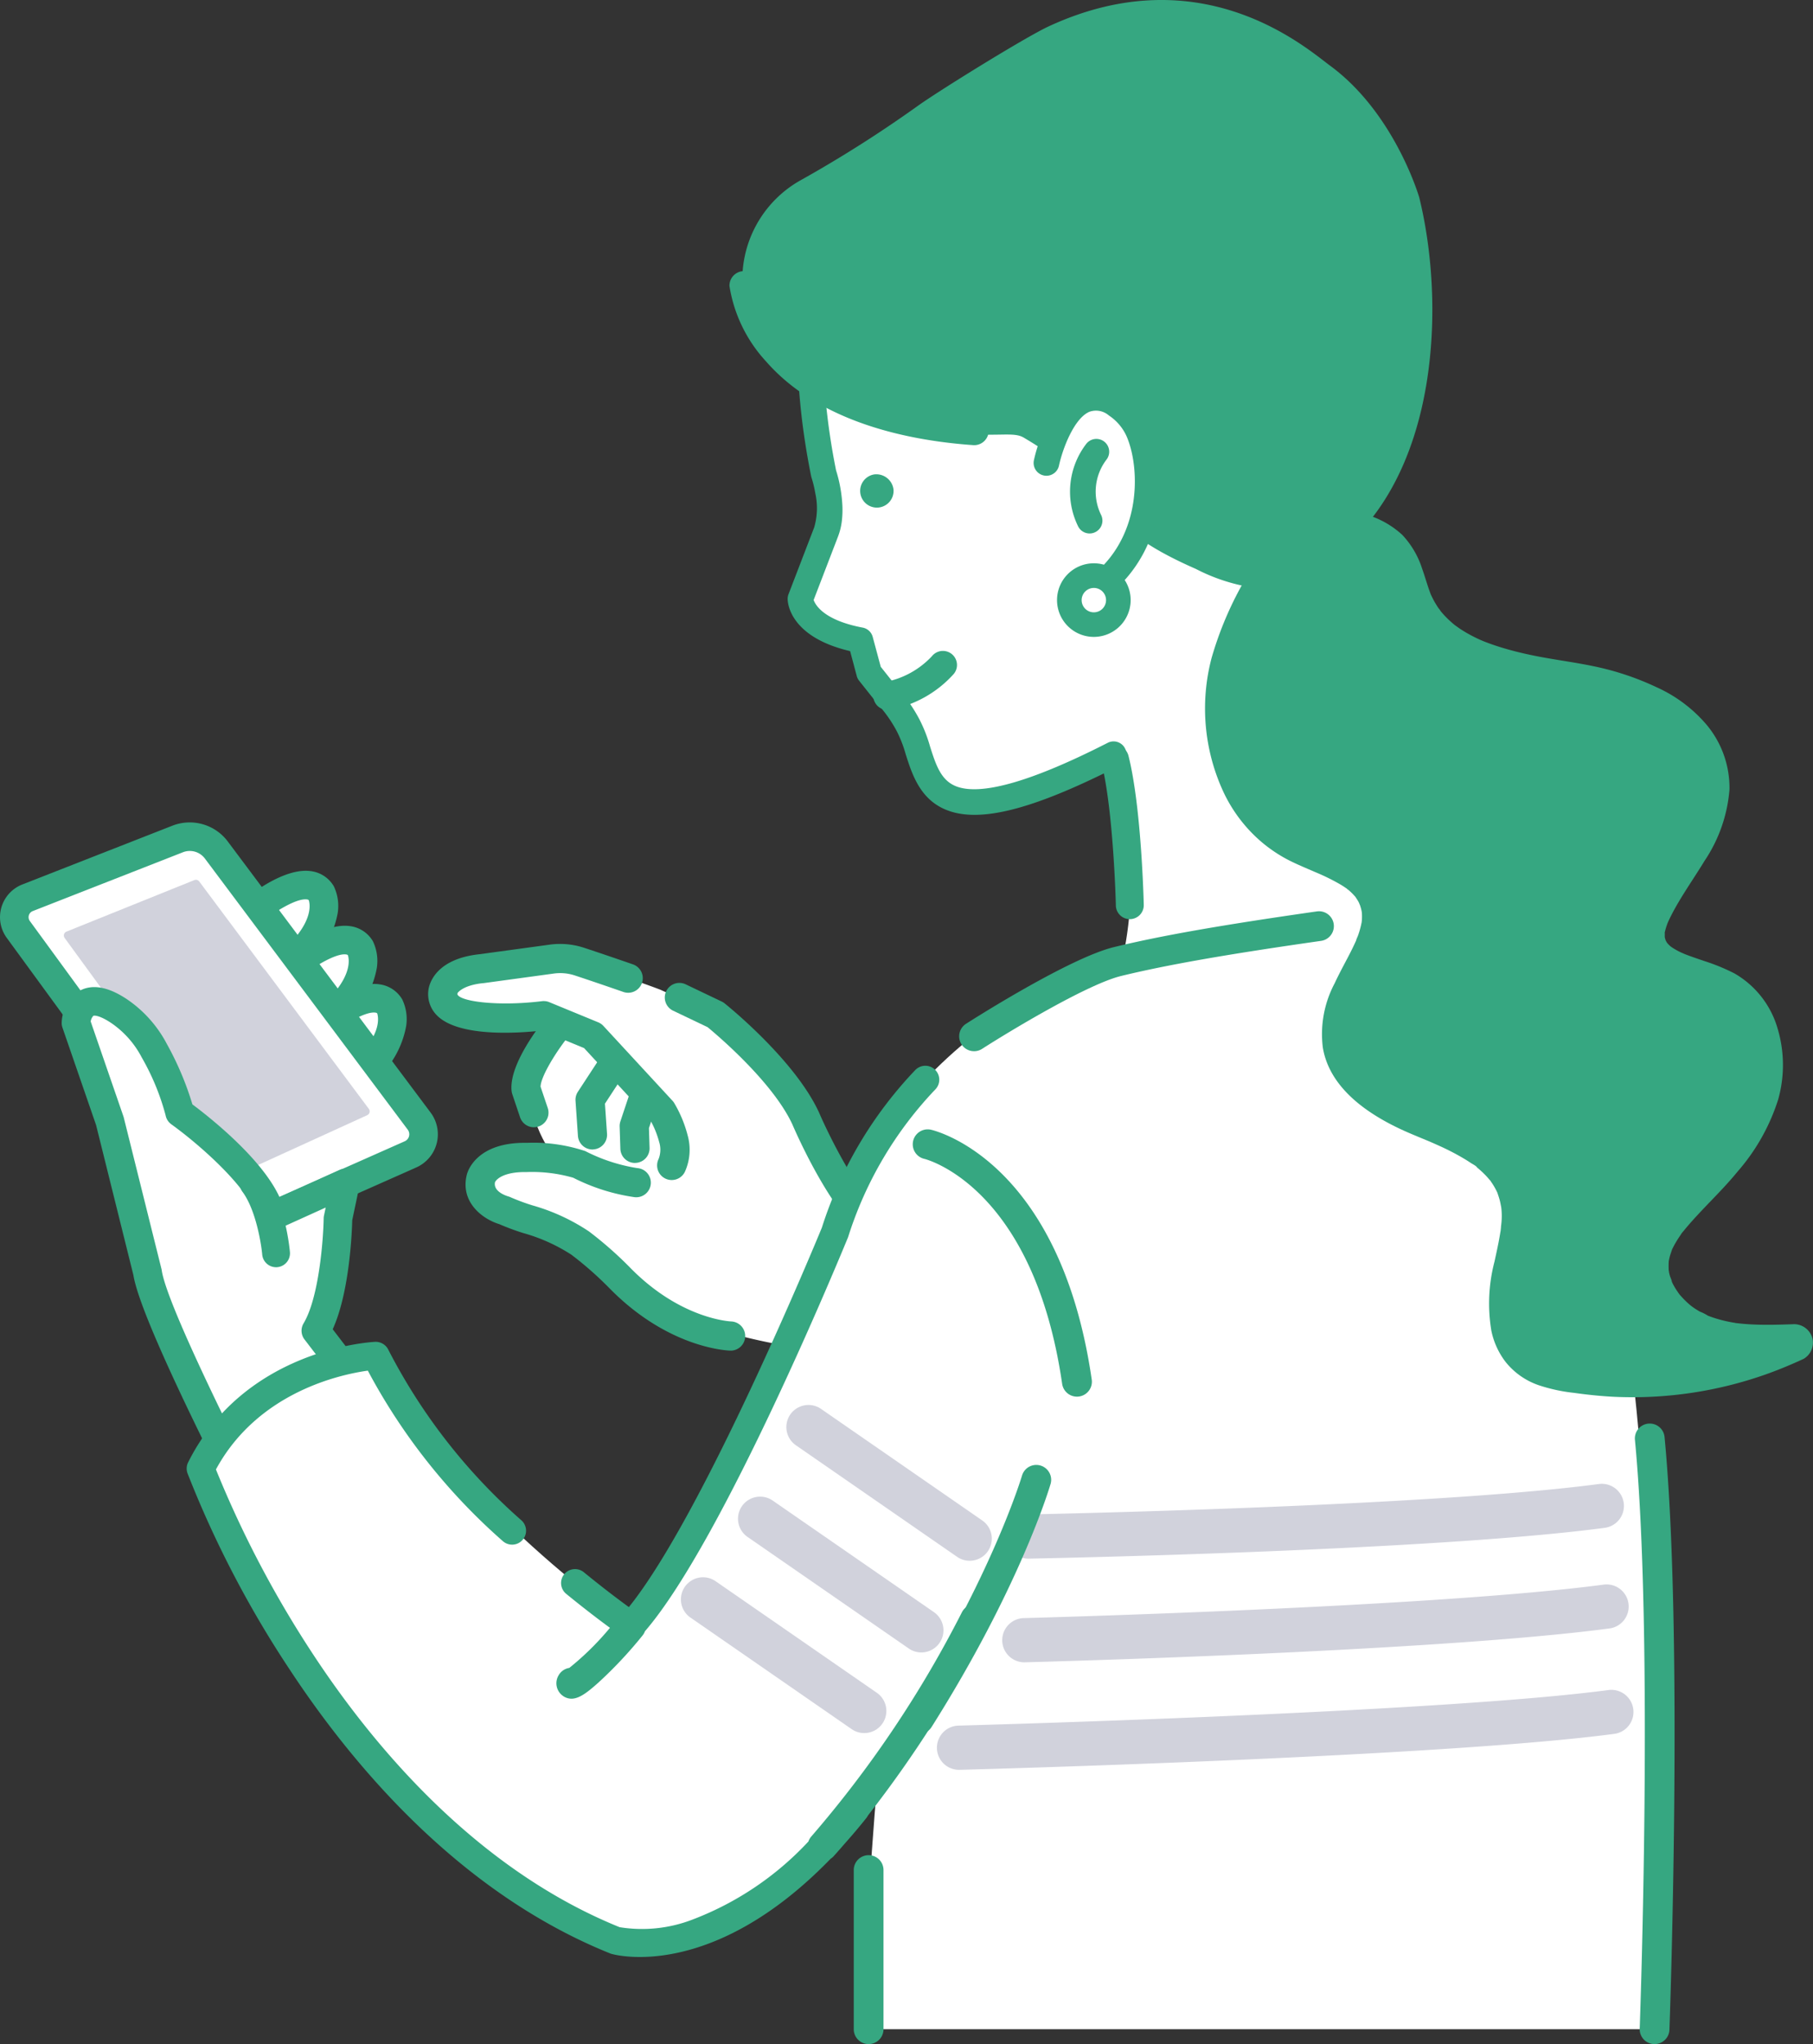 <svg id="Group_25437" data-name="Group 25437" xmlns="http://www.w3.org/2000/svg" width="163.515" height="184.388" viewBox="0 0 163.515 184.388">
  <rect x="0" y="0" width="163.515" height="184.388" fill="#333333" stroke="none"/>
  <path id="Path_1290" data-name="Path 1290" d="M571.947,443.846s-16.037,5.1-1.458,18.589l13.85,3.645-1.458-11.664S580.695,445.668,571.947,443.846Z" transform="translate(-516.504 -353.501)" fill="#fff"/>
  <g id="Group_25328" data-name="Group 25328" transform="translate(38.619 85.146)">
    <path id="Path_1291" data-name="Path 1291" d="M581.693,470.41a1.317,1.317,0,0,1-1.313-1.227l-.218-3.166a1.318,1.318,0,0,1,.212-.811l1.962-3a1.317,1.317,0,0,1,2.2,1.441l-1.72,2.63.188,2.725a1.317,1.317,0,0,1-1.223,1.4C581.754,470.409,581.723,470.41,581.693,470.41Z" transform="translate(-566.875 -451.866)" fill="#36a781"/>
    <path id="Path_1292" data-name="Path 1292" d="M559.6,457.333a1.317,1.317,0,0,1-1.248-.9l-.7-2.084a1.327,1.327,0,0,1-.06-.266c-.275-2.337,2.449-5.853,3.291-6.876a1.317,1.317,0,0,1,2.033,1.674c-1.307,1.59-2.7,3.885-2.714,4.792l.647,1.92a1.318,1.318,0,0,1-1.248,1.738Z" transform="translate(-550.067 -440.794)" fill="#36a781"/>
    <path id="Path_1293" data-name="Path 1293" d="M597.1,479.677a1.317,1.317,0,0,1-1.316-1.275l-.065-2.015a1.326,1.326,0,0,1,.067-.459l.866-2.6a1.317,1.317,0,1,1,2.5.833l-.791,2.373.057,1.78a1.317,1.317,0,0,1-1.274,1.359Z" transform="translate(-578.452 -459.919)" fill="#36a781"/>
    <path id="Path_1294" data-name="Path 1294" d="M540.935,446.615a13.942,13.942,0,0,1,4.752.627,16.821,16.821,0,0,0,5.106,1.644h1.038s3.375-2.856,1.3-6.49l-6.231-6.75-4.413-1.817s-9.548,1.183-9.086-2.163c0,0,.173-1.731,3.461-2.077l6.355-.867a5.57,5.57,0,0,1,2.5.228c2.046.674,6.034,2.044,7.3,2.543l4.961,2.25s6.058,4.846,8.134,9.346c0,0,3.375,7.875,6.49,9.951l24.4,8.567-5.971,14.019-24.4-11.682s-12.274-1.364-17.255-6.431a32.556,32.556,0,0,0-3.6-3.177c-2.066-1.558-5.209-2.16-6.832-2.94,0,0-2.684-.744-2.107-2.936C536.83,448.46,537.339,446.551,540.935,446.615Z" transform="translate(-532.066 -427.355)" fill="#fff"/>
    <path id="Path_1295" data-name="Path 1295" d="M550.2,444.826a1.317,1.317,0,0,1-1.18-1.9,2.308,2.308,0,0,0,.048-1.533,8.351,8.351,0,0,0-.844-2.048l-5.927-6.421-3.829-1.577c-2.1.234-7.487.61-9.44-1.371a2.709,2.709,0,0,1-.765-2.32h0c.062-.45.576-2.772,4.607-3.2l6.335-.864a6.93,6.93,0,0,1,3.087.282c1.186.391,2.912.977,4.4,1.494a1.317,1.317,0,1,1-.867,2.487c-1.471-.512-3.179-1.093-4.352-1.48a4.228,4.228,0,0,0-1.908-.174l-6.355.867-.04,0c-1.846.194-2.288.891-2.289.9s0,.033-.006.049a.23.23,0,0,0,0,.071c.308.66,3.777,1.079,7.622.605a1.317,1.317,0,0,1,.663.089l4.413,1.817a1.317,1.317,0,0,1,.466.325l6.231,6.75a1.3,1.3,0,0,1,.179.245,11.171,11.171,0,0,1,1.187,2.869,4.823,4.823,0,0,1-.249,3.3A1.317,1.317,0,0,1,550.2,444.826Z" transform="translate(-528.238 -423.527)" fill="#36a781"/>
    <path id="Path_1296" data-name="Path 1296" d="M565.3,512.393c-.034,0-.067,0-.1,0-.288-.022-5.539-.242-10.806-5.6a31.42,31.42,0,0,0-3.458-3.049,15.765,15.765,0,0,0-4.357-1.958,22.264,22.264,0,0,1-2.15-.8c-1.567-.482-3.562-2.038-2.912-4.506.081-.3.908-2.909,5.4-2.827a14.764,14.764,0,0,1,5.271.744,15.6,15.6,0,0,0,4.69,1.534,1.317,1.317,0,1,1-.253,2.621A17.689,17.689,0,0,1,551.1,496.8a13.392,13.392,0,0,0-4.221-.511c-1.9-.034-2.666.569-2.833.913-.186.888,1.14,1.266,1.2,1.283a1.273,1.273,0,0,1,.218.082,19.089,19.089,0,0,0,1.949.723,17.976,17.976,0,0,1,5.106,2.352,33.968,33.968,0,0,1,3.75,3.306c4.582,4.661,9.067,4.815,9.128,4.819a1.317,1.317,0,0,1-.1,2.63Zm-21.239-15.24-.007.03A.226.226,0,0,0,544.056,497.153Z" transform="translate(-538.021 -475.708)" fill="#36a781"/>
    <path id="Path_1297" data-name="Path 1297" d="M630.833,460.759a1.308,1.308,0,0,1-.729-.221c-3.323-2.215-6.566-9.588-6.963-10.511-1.778-3.833-6.822-8.087-7.642-8.762l-3.11-1.486a1.317,1.317,0,0,1,1.135-2.377l3.253,1.554a1.312,1.312,0,0,1,.255.16c.257.206,6.325,5.095,8.507,9.823l.015.033c.9,2.091,3.725,7.852,6.01,9.375a1.317,1.317,0,0,1-.732,2.413Z" transform="translate(-590.301 -433.756)" fill="#36a781"/>
  </g>
  <g id="Group_25329" data-name="Group 25329" transform="translate(21.25 78.549)">
    <path id="Path_1298" data-name="Path 1298" d="M465.392,405.33s4.912-4.2,6.442-1.821c0,0,1.305,2.4-2.3,5.831Z" transform="translate(-464.102 -401.489)" fill="#fff"/>
    <path id="Path_1299" data-name="Path 1299" d="M465.78,406.882a1.286,1.286,0,0,1-.9-.363l-4.14-4.01a1.289,1.289,0,0,1,.059-1.906c.627-.536,3.878-3.192,6.364-2.826a2.8,2.8,0,0,1,2,1.288c.017.026.033.053.048.081a4.128,4.128,0,0,1,.349,2.4,8.5,8.5,0,0,1-2.9,4.981A1.285,1.285,0,0,1,465.78,406.882Zm-2.166-5.183,2.127,2.06c1.561-1.865,1.3-3.081,1.21-3.362a.246.246,0,0,0-.16-.069C466.079,400.223,464.737,400.928,463.614,401.7Zm3.336-1.321Z" transform="translate(-460.351 -397.742)" fill="#36a781"/>
  </g>
  <g id="Group_25330" data-name="Group 25330" transform="translate(24.778 83.509)">
    <path id="Path_1300" data-name="Path 1300" d="M479.181,424.716s4.912-4.2,6.442-1.821c0,0,1.3,2.4-2.3,5.831Z" transform="translate(-477.891 -420.875)" fill="#fff"/>
    <path id="Path_1301" data-name="Path 1301" d="M479.57,426.268a1.286,1.286,0,0,1-.9-.363l-4.14-4.01a1.29,1.29,0,0,1,.058-1.906c.627-.536,3.878-3.194,6.364-2.827a2.8,2.8,0,0,1,2,1.289c.017.026.033.053.048.081a4.127,4.127,0,0,1,.349,2.4,8.5,8.5,0,0,1-2.895,4.981A1.286,1.286,0,0,1,479.57,426.268Zm-2.166-5.183,2.127,2.06c1.561-1.866,1.3-3.081,1.21-3.362a.248.248,0,0,0-.16-.068C479.887,419.612,478.545,420.3,477.4,421.085Zm3.335-1.322Z" transform="translate(-474.141 -417.127)" fill="#36a781"/>
  </g>
  <g id="Group_25331" data-name="Group 25331" transform="translate(27.42 88.759)">
    <path id="Path_1302" data-name="Path 1302" d="M489.509,445.236s4.912-4.2,6.442-1.821c0,0,1.305,2.4-2.3,5.831Z" transform="translate(-488.219 -441.395)" fill="#fff"/>
    <path id="Path_1303" data-name="Path 1303" d="M489.9,446.789a1.286,1.286,0,0,1-.9-.364l-4.14-4.01a1.29,1.29,0,0,1,.059-1.906c.626-.537,3.879-3.193,6.364-2.827a2.8,2.8,0,0,1,2,1.288c.017.026.033.053.048.08a4.132,4.132,0,0,1,.349,2.4,8.505,8.505,0,0,1-2.9,4.981A1.286,1.286,0,0,1,489.9,446.789Zm-2.166-5.183,2.126,2.059c1.561-1.866,1.3-3.081,1.21-3.362a.246.246,0,0,0-.16-.068C490.216,440.131,488.873,440.826,487.732,441.606Zm3.335-1.322Z" transform="translate(-484.469 -437.649)" fill="#36a781"/>
  </g>
  <g id="Group_25332" data-name="Group 25332" transform="translate(71.027 23.009)">
    <path id="Path_1304" data-name="Path 1304" d="M688.941,201.5a18.227,18.227,0,0,1-2.479-1.039c-5.058-2.8.2-6.359-4.72-11.557-2.059-2.175-15.022-3.367-18.918-8.21-.314-.39-2.727,3.284-2.229,3.337h0s-1.073,6.46.927,16.345c0,0,1.057,3.14.217,5.267l-2.318,6.03s.034,2.718,5.411,3.733l.788,2.935,1.657,2.085a12.463,12.463,0,0,1,1.849,2.635c2.164,3.809.259,11.964,18.548,2.628l1.083,6.291a31.755,31.755,0,0,1-.887,14.537L686.822,250l35.785,1.534-14.3-43.124-4.09.252Z" transform="translate(-658.266 -180.665)" fill="#fff"/>
    <path id="Path_1305" data-name="Path 1305" d="M685.442,234.881a1.156,1.156,0,0,0-1.655-.787c-6.89,3.517-11.512,4.83-13.738,3.9-1.334-.557-1.778-1.954-2.292-3.572a13.071,13.071,0,0,0-.987-2.5,14.334,14.334,0,0,0-1.989-2.833l-1.468-1.848-.726-2.7a1.155,1.155,0,0,0-.9-.836c-3.48-.657-4.259-2.02-4.427-2.493l2.194-5.711a5.944,5.944,0,0,0,.367-1.582,8.643,8.643,0,0,0,.035-1.126,12.717,12.717,0,0,0-.575-3.279c-1.91-9.49-.917-15.8-.906-15.86a1.174,1.174,0,0,0,.014-.127l-2.3-.184c-.117.76-.99,7.138.945,16.7a1.277,1.277,0,0,0,.036.137,10.2,10.2,0,0,1,.339,1.405,6.2,6.2,0,0,1-.1,3.08l-2.317,6.03a1.15,1.15,0,0,0-.077.429c0,.36.206,3.432,5.634,4.7l.6,2.25a1.155,1.155,0,0,0,.211.419l1.656,2.086a1.336,1.336,0,0,0,.1.11,11.989,11.989,0,0,1,1.651,2.377,11.276,11.276,0,0,1,.794,2.057c.572,1.8,1.283,4.035,3.605,5,2.827,1.181,7.279.163,14.337-3.3Z" transform="translate(-654.904 -190.099)" fill="#36a781"/>
  </g>
  <path id="Path_1306" data-name="Path 1306" d="M683.572,259.3a1.506,1.506,0,1,1-1.732-1.365A1.561,1.561,0,0,1,683.572,259.3Z" transform="translate(-602.986 -215.141)" fill="#36a781"/>
  <path id="Path_1307" data-name="Path 1307" d="M691.965,96.676c-2.148-1.584-11.573-9.969-25.406-3.56-2.106.976-9.866,5.789-11.756,7.138a113.05,113.05,0,0,1-10.5,6.678,10.285,10.285,0,0,0-1.324,17.212,27.627,27.627,0,0,0,10.261,4.634c7.613,1.986,9.756.653,11.072,1.432,9.18,5.433,5.758,7.562,15.527,11.846a16.655,16.655,0,0,0,6.773,1.851c3.429-.047-.977.333,2.168-1.033,12.757-5.539,13.878-23.472,11.2-34.345C699.976,108.529,697.789,100.97,691.965,96.676Z" transform="translate(-571.982 -90.735)" fill="#36a781"/>
  <g id="Group_25333" data-name="Group 25333" transform="translate(93.22 34.728)">
    <path id="Path_1308" data-name="Path 1308" d="M746.164,236.872s1.736-8.166,6.258-5.268a5.6,5.6,0,0,1,2.177,2.745c1.068,2.807,1.483,9.22-3.265,13.309Z" transform="translate(-745.008 -229.827)" fill="#fff"/>
    <path id="Path_1309" data-name="Path 1309" d="M748.074,245.45a1.156,1.156,0,0,1-.857-2.027c4.121-3.549,3.989-9.258,2.938-12.022a4.414,4.414,0,0,0-1.72-2.182,1.767,1.767,0,0,0-1.751-.334c-1.365.569-2.413,3.289-2.753,4.871a1.156,1.156,0,0,1-2.261-.482c.114-.539,1.2-5.3,4.121-6.521a4.043,4.043,0,0,1,3.891.52,6.7,6.7,0,0,1,2.634,3.307c1.324,3.484,1.461,10.245-3.591,14.6A1.152,1.152,0,0,1,748.074,245.45Z" transform="translate(-741.645 -226.469)" fill="#36a781"/>
  </g>
  <g id="Group_25334" data-name="Group 25334" transform="translate(96.475 39.596)">
    <path id="Path_1310" data-name="Path 1310" d="M756.263,254.015a1.155,1.155,0,0,1-1.13-.624,7.082,7.082,0,0,1,.74-7.47,1.156,1.156,0,0,1,1.8,1.453,4.767,4.767,0,0,0-.48,4.962,1.157,1.157,0,0,1-.927,1.679Z" transform="translate(-754.366 -245.494)" fill="#36a781"/>
  </g>
  <g id="Group_25337" data-name="Group 25337" transform="translate(0 74.184)">
    <g id="Group_25335" data-name="Group 25335">
      <path id="Path_1311" data-name="Path 1311" d="M382.7,394.083l19.839,27.18,15.537-6.893a1.98,1.98,0,0,0,.782-3l-18.3-24.462a2.987,2.987,0,0,0-3.481-.992l-13.543,5.306A1.879,1.879,0,0,0,382.7,394.083Z" transform="translate(-381.051 -384.425)" fill="#fff"/>
      <path id="Path_1312" data-name="Path 1312" d="M398.789,418.808a1.289,1.289,0,0,1-1.042-.529L377.908,391.1h0a3.169,3.169,0,0,1,1.4-4.819l13.543-5.306a4.289,4.289,0,0,1,4.984,1.42l18.3,24.462a3.271,3.271,0,0,1-1.292,4.948L399.312,418.7A1.287,1.287,0,0,1,398.789,418.808Zm-18.8-29.23,19.226,26.339,14.585-6.472a.691.691,0,0,0,.273-1.045l-18.3-24.463a1.7,1.7,0,0,0-1.978-.563l-13.543,5.306a.59.59,0,0,0-.261.9Z" transform="translate(-377.297 -380.68)" fill="#36a781"/>
    </g>
    <g id="Group_25336" data-name="Group 25336" transform="translate(5.758 5.174)">
      <path id="Path_1313" data-name="Path 1313" d="M401.284,407.03l15.375,21.09,11.447-5.228-15.293-20.508Z" transform="translate(-400.905 -402.005)" fill="#d1d2dc"/>
      <path id="Path_1314" data-name="Path 1314" d="M415.556,427.4a.379.379,0,0,1-.306-.156l-15.375-21.09a.379.379,0,0,1,.165-.575l11.529-4.646a.379.379,0,0,1,.446.125l15.293,20.508a.379.379,0,0,1-.146.572l-11.447,5.228A.38.38,0,0,1,415.556,427.4Zm-14.782-21.3,14.906,20.447,10.738-4.9-14.837-19.9Z" transform="translate(-399.802 -400.901)" fill="#d1d2dc"/>
    </g>
  </g>
  <path id="Path_1315" data-name="Path 1315" d="M467.29,478.325s-7.7,14.938-14.145,23.722c0,0-7.7-4.424-16.378-14.391q-.622-.714-1.249-1.467-.391-.469-.783-.953-.676-.833-1.355-1.712L425.714,473.5c1.889-3.157,2-10.115,2-10.115l.676-3.221-6.732,3.051c-.58-3.887-8.226-9.383-8.226-9.383a23.58,23.58,0,0,0-2.283-5.59,9.773,9.773,0,0,0-3.139-3.546c-3.733-2.524-3.922,1.042-3.922,1.042l3.051,8.847,3.4,13.658c.6,4.188,10.57,23.264,10.57,23.264s14.707,30.534,33.853,36.934a6.6,6.6,0,0,0,6.459-1.285c3.867-3.4,16.729-17.633,26.676-39.787Z" transform="translate(-397.23 -353.461)" fill="#fff"/>
  <path id="Path_1316" data-name="Path 1316" d="M426.048,504.573a120.275,120.275,0,0,1-9.852-16.241c-1.069-2.048-9.983-19.2-10.683-23.59L402.146,451.2l-3.033-8.793a1.289,1.289,0,0,1-.069-.488,3.533,3.533,0,0,1,1.7-2.883c1.143-.569,2.566-.286,4.232.84a11.1,11.1,0,0,1,3.556,4.012,27.529,27.529,0,0,1,2.3,5.441c1.523,1.137,6.25,4.858,7.854,8.365l5.417-2.455a1.29,1.29,0,0,1,1.795,1.44l-.651,3.1c-.023.938-.223,6.466-1.761,9.834l7.169,9.374a1.29,1.29,0,0,1-2.049,1.567l-7.666-10.024a1.29,1.29,0,0,1-.082-1.446c1.4-2.341,1.784-7.632,1.813-9.473a1.289,1.289,0,0,1,.027-.245l.154-.732-4.415,2a1.289,1.289,0,0,1-1.808-.984c-.364-2.434-4.919-6.522-7.7-8.526a1.291,1.291,0,0,1-.515-.814,21.541,21.541,0,0,0-2.155-5.221,8.511,8.511,0,0,0-2.721-3.081c-1.028-.694-1.539-.716-1.638-.668a.935.935,0,0,0-.242.512l2.951,8.556c.013.036.023.072.033.11l3.4,13.657a1.264,1.264,0,0,1,.025.127c.468,3.255,7.692,17.6,10.436,22.85l.019.038a119.706,119.706,0,0,0,9.656,15.908Z" transform="translate(-393.479 -349.708)" fill="#36a781"/>
  <path id="Path_1317" data-name="Path 1317" d="M465,511.772a1.258,1.258,0,0,1-1.252-1.149c-.093-1.045-.6-4.1-1.8-5.684a1.258,1.258,0,0,1,2-1.522c1.894,2.492,2.288,6.806,2.3,6.988a1.257,1.257,0,0,1-1.144,1.362C465.076,511.771,465.039,511.772,465,511.772Z" transform="translate(-440.1 -397.461)" fill="#36a781"/>
  <g id="Group_25338" data-name="Group 25338" transform="translate(121.449 80.152)">
    <path id="Path_1318" data-name="Path 1318" d="M965.491,538.511v0C965.5,538.652,965.579,538.806,965.491,538.511Z" transform="translate(-936.448 -504.097)" fill="#36a781"/>
    <path id="Path_1319" data-name="Path 1319" d="M857.288,415.437l0-.006C857.316,415.289,857.293,415.054,857.288,415.437Z" transform="translate(-855.929 -412.357)" fill="#36a781"/>
    <path id="Path_1320" data-name="Path 1320" d="M902.428,506.755a.308.308,0,0,0,.095.133.888.888,0,0,1-.084-.121Z" transform="translate(-889.52 -480.466)" fill="#36a781"/>
    <path id="Path_1321" data-name="Path 1321" d="M851.977,404.006c.225.243.115.087,0,0Z" transform="translate(-851.977 -404.006)" fill="#36a781"/>
    <path id="Path_1322" data-name="Path 1322" d="M855.314,421.809c.019-.087.009-.112-.049.154l0-.006A1.292,1.292,0,0,1,855.314,421.809Z" transform="translate(-854.424 -417.21)" fill="#36a781"/>
  </g>
  <path id="Path_1323" data-name="Path 1323" d="M463.836,453.641s-10.976.535-15.8,10.173c0,0,10.084,32.661,37.391,42.567,0,0,11.422,2.142,23.648-14.457,0,0-1.734,19.76-.8,22.462h70.886c.145.021,1.3-41.587-3.42-69.7l-9.762-29.829s-7.132-3-35.253,2.712c0,0-19.524,5.966-25.49,24.948,0,0-11.356,27.776-18.383,35.491C486.859,478,470.8,467.027,463.836,453.641Z" transform="translate(-429.941 -331.341)" fill="#fff"/>
  <path id="Path_1324" data-name="Path 1324" d="M856.888,345.55a1.719,1.719,0,0,0-1.624-1.237c-1.287.045-2.577.087-3.865.02-.284-.015-.569-.035-.853-.062-.165-.015-.329-.036-.494-.053l-.063-.006c-.041-.008-.082-.018-.12-.024a12.409,12.409,0,0,1-1.851-.446q-.235-.077-.467-.165l-.082-.032a4.024,4.024,0,0,0-.719-.364q-.331-.19-.643-.409c-.032-.022-.159-.121-.2-.153-.064-.055-.129-.108-.193-.165q-.263-.233-.5-.487c-.093-.1-.184-.2-.272-.3l-.079-.1c-.134-.2-.27-.388-.389-.594q-.1-.172-.189-.35l-.046-.094c-.035-.215-.164-.447-.218-.66-.027-.109-.052-.218-.072-.328a1.543,1.543,0,0,0-.028-.166l.016.053a7.222,7.222,0,0,1,0-.734c0-.016,0-.028,0-.039v0c.032-.164.065-.327.109-.489.012-.044.127-.4.194-.589l.029-.058c.029-.056.055-.113.083-.169q.1-.2.211-.387c.138-.238.289-.47.447-.7a2.573,2.573,0,0,1,.266-.363c-.008.008-.188.233-.065.087.056-.066.109-.134.163-.2,1.5-1.816,3.27-3.395,4.762-5.224a18.268,18.268,0,0,0,3.677-6.526,11.5,11.5,0,0,0-.043-6.355,8.426,8.426,0,0,0-3.9-5.008,17.83,17.83,0,0,0-2.7-1.111c-.423-.146-.848-.287-1.269-.44-.194-.07-.388-.143-.579-.22-.1-.05-.2-.088-.3-.134-.176-.084-.349-.174-.517-.273q-.113-.066-.223-.137c-.031-.02-.117-.083-.176-.124l-.021-.018c-.071-.064-.141-.13-.206-.2-.029-.031-.057-.066-.085-.1l-.024-.035c-.04-.063-.073-.129-.108-.194-.024-.082-.052-.163-.071-.247,0-.013-.006-.027-.009-.04,0-.111,0-.436,0-.448v0c.012-.042.026-.085.029-.1.032-.138.071-.273.115-.408.03-.09.061-.179.094-.268.007-.018.041-.1.062-.151l.092-.2q.09-.19.186-.377.192-.378.4-.747c.26-.462.536-.916.818-1.365.588-.937,1.206-1.855,1.78-2.8a13.444,13.444,0,0,0,2.259-6.443,8.871,8.871,0,0,0-2.056-5.844,12.821,12.821,0,0,0-4.505-3.387,25.132,25.132,0,0,0-5.725-1.907c-1.884-.393-3.8-.615-5.681-1.019-.95-.2-1.894-.44-2.821-.734-.461-.146-.918-.307-1.368-.486l-.1-.039-.232-.1q-.333-.151-.658-.318a12.322,12.322,0,0,1-1.151-.671c-.145-.1-.284-.2-.424-.3-.038-.033-.094-.068-.126-.1q-.135-.112-.266-.228a8.768,8.768,0,0,1-.929-.961,1.6,1.6,0,0,0-.2-.272q-.2-.3-.376-.609c-.111-.2-.211-.4-.307-.607l-.018-.038c-.005-.016-.013-.038-.025-.07-.055-.152-.112-.3-.164-.456-.2-.59-.373-1.191-.584-1.778a7.993,7.993,0,0,0-1.791-3.054,8.166,8.166,0,0,0-9.36-1.2,1.454,1.454,0,0,0-1.414.459,31.254,31.254,0,0,0-6.427,11.844,17.9,17.9,0,0,0,1.049,12.042,13.4,13.4,0,0,0,3.481,4.577,13.086,13.086,0,0,0,2.465,1.639c.772.389,1.572.717,2.364,1.061a19.025,19.025,0,0,1,2.285,1.127q.262.158.513.333l.014.012-.033-.036a2.6,2.6,0,0,0,.23.189c.124.107.244.219.359.337q.1.106.2.216l.042.047c.108.166.217.329.31.505.031.059.063.164.1.232l.008.021a4.477,4.477,0,0,1,.152.57c0,.023.008.049.011.074,0,.047.007.093.01.14a4.908,4.908,0,0,1-.006.566c-.006.093-.026.19-.027.283,0-.026,0-.043,0-.065a7.68,7.68,0,0,1-.305,1.123c-.045.129-.112.263-.163.4a.764.764,0,0,1-.044.143l0,0c0,.007,0,.014-.006.021l0-.015q-.061.137-.124.272c-.194.415-.4.824-.614,1.23-.4.762-.809,1.517-1.171,2.3a9.773,9.773,0,0,0-1.066,5.8c.651,3.918,4.543,6.325,7.9,7.754.507.216,1.017.425,1.526.637l.022.009.313.134q.34.147.677.3a21.839,21.839,0,0,1,2.459,1.284q.236.146.466.3c.079.053.529.294.536.382l-.169-.13.169.136c.083.069.166.138.247.21.187.165.368.336.541.516.124.129.239.265.355.4a.043.043,0,0,1,0-.016s.008.018.013.028l.055.063c.07.081.059.084.028.058.039.049.077.1.086.109q.178.264.33.543.077.141.146.285c.014.03.028.06.041.091l0,0c.085.253.172.5.235.762.034.139.059.28.087.42.045.226.034.154.019.07a6.48,6.48,0,0,1-.011,1.768,3.422,3.422,0,0,1-.045.434c.089-.4-.011.071-.02.133-.046.292-.1.582-.154.872-.113.582-.242,1.161-.367,1.741a14.921,14.921,0,0,0-.285,6.252,6.9,6.9,0,0,0,1.271,2.795,6.527,6.527,0,0,0,2.983,2.11,15.072,15.072,0,0,0,3.191.694c1.222.173,2.447.3,3.68.36a36.1,36.1,0,0,0,13.633-2.027c1.157-.411,2.293-.885,3.406-1.4A1.69,1.69,0,0,0,856.888,345.55Zm-12.658-5.02-.028-.057C844.113,340.291,844.2,340.435,844.23,340.529Zm-.006-2.939c-.026.053-.041.081,0,0Zm.009-.018a.625.625,0,0,1,.046-.115A.432.432,0,0,1,844.233,337.572Zm-.657-28.13s0-.011,0-.027C843.578,309.43,843.579,309.441,843.576,309.442Zm-.018-.129c-.039-.17,0-.029.013.063C843.567,309.356,843.563,309.335,843.558,309.314Zm.007-.256a.129.129,0,0,1,0-.063C843.568,309.029,843.566,309.058,843.565,309.057Z" transform="translate(-693.436 -224.865)" fill="#36a781"/>
  <path id="Path_1325" data-name="Path 1325" d="M768,369.191a1.257,1.257,0,0,1-1.257-1.231c0-.1-.212-8.579-1.3-12.883a1.258,1.258,0,1,1,2.439-.617c1.159,4.582,1.369,13.046,1.377,13.448a1.258,1.258,0,0,1-1.231,1.283Z" transform="translate(-666.103 -286.278)" fill="#36a781"/>
  <g id="Group_25339" data-name="Group 25339" transform="translate(16.842 96.158)">
    <path id="Path_1326" data-name="Path 1326" d="M715.191,511.477c-2.853-19.655-14.02-22.426-14.494-22.534a1.347,1.347,0,0,0-.6,2.627c.1.022,9.837,2.448,12.427,20.295a1.348,1.348,0,0,0,1.332,1.154,1.371,1.371,0,0,0,.2-.014A1.347,1.347,0,0,0,715.191,511.477Z" transform="translate(-633.57 -483.192)" fill="#36a781"/>
    <path id="Path_1327" data-name="Path 1327" d="M514.825,587.625a1.348,1.348,0,0,0-1.8.622,100.578,100.578,0,0,1-13.557,20.185,1.343,1.343,0,0,0-.273.465,27.715,27.715,0,0,1-10.5,7.062,12.635,12.635,0,0,1-6.529.669c-12.915-5.23-22.158-16.263-27.642-24.607a95.833,95.833,0,0,1-8.766-16.683c3.795-7,11.281-8.578,13.7-8.912a54.557,54.557,0,0,0,12.186,15.387,1.258,1.258,0,0,0,1.687-1.866,52.237,52.237,0,0,1-12.043-15.443,1.263,1.263,0,0,0-1.177-.676c-.478.023-11.77.688-16.859,10.867a1.259,1.259,0,0,0-.057.991,94,94,0,0,0,9.189,17.662c5.7,8.679,15.337,20.173,28.915,25.642a1.219,1.219,0,0,0,.119.042c.42.121,9.095,2.45,19.781-8.577a1.337,1.337,0,0,0,.266-.223q.531-.591,1.047-1.191c.637-.714,1.28-1.473,1.928-2.286l.159-.249a104.62,104.62,0,0,0,10.842-17.083A1.347,1.347,0,0,0,514.825,587.625Z" transform="translate(-443.125 -538.944)" fill="#36a781"/>
    <path id="Path_1328" data-name="Path 1328" d="M574.01,523.381a1.323,1.323,0,0,0,.772.258c.737,0,1.518-.633,2.461-1.478a38.4,38.4,0,0,0,3.963-4.236,1.333,1.333,0,0,0,.21-.372c7.1-8.228,17.835-34.373,18.3-35.5.013-.032.025-.066.036-.1a34.211,34.211,0,0,1,7.849-13.271,1.258,1.258,0,1,0-1.831-1.725,36.708,36.708,0,0,0-8.4,14.191c-.516,1.254-10.706,25.918-17.407,34.227-.872-.635-2.306-1.71-4.047-3.133a1.258,1.258,0,1,0-1.592,1.948c1.655,1.353,3.025,2.389,3.934,3.056a25.449,25.449,0,0,1-3.666,3.615,1.345,1.345,0,0,0-.954.65A1.394,1.394,0,0,0,574.01,523.381Z" transform="translate(-540.088 -466.565)" fill="#36a781"/>
  </g>
  <g id="Group_25340" data-name="Group 25340" transform="translate(95.333 50.811)">
    <ellipse id="Ellipse_97" data-name="Ellipse 97" cx="2.209" cy="2.209" rx="2.209" ry="2.209" transform="translate(1.112 1.112)" fill="#fff"/>
    <path id="Path_1329" data-name="Path 1329" d="M753.225,295.97a3.32,3.32,0,1,1,3.32-3.32A3.324,3.324,0,0,1,753.225,295.97Zm0-4.417a1.1,1.1,0,1,0,1.1,1.1A1.1,1.1,0,0,0,753.225,291.552Z" transform="translate(-749.904 -289.329)" fill="#36a781"/>
  </g>
  <path id="Path_1330" data-name="Path 1330" d="M656.5,201.789c-.031,0-.062,0-.093,0-5.875-.412-13.886-2.056-18.688-7.544a13.026,13.026,0,0,1-3.306-6.808,1.308,1.308,0,0,1,2.6-.238,10.754,10.754,0,0,0,2.79,5.459c3.354,3.732,9.158,5.987,16.782,6.522a1.308,1.308,0,0,1-.09,2.612Z" transform="translate(-568.622 -161.635)" fill="#36a781"/>
  <path id="Path_1331" data-name="Path 1331" d="M693.236,190.8c-.039,0-.077,0-.116-.005-12.386-1.093-15.159-6.744-15.271-6.984a1.308,1.308,0,0,1,2.362-1.123c.061.115,2.512,4.564,13.139,5.5a1.308,1.308,0,0,1-.113,2.61Z" transform="translate(-600.859 -158.612)" fill="#36a781"/>
  <path id="Path_1334" data-name="Path 1334" d="M653.985,632.456a1.983,1.983,0,0,1-1.133-.355l-14.54-10.064a1.994,1.994,0,0,1,2.27-3.279l14.54,10.064a1.994,1.994,0,0,1-1.137,3.634Z" transform="translate(-570.891 -483.398)" fill="#d1d2dc"/>
  <path id="Path_1335" data-name="Path 1335" d="M633.853,660.883a1.984,1.984,0,0,1-1.133-.355l-14.54-10.064a1.994,1.994,0,1,1,2.27-3.279l14.54,10.064a1.994,1.994,0,0,1-1.137,3.634Z" transform="translate(-555.909 -504.551)" fill="#d1d2dc"/>
  <path id="Path_1336" data-name="Path 1336" d="M671.025,600.131a1.983,1.983,0,0,1-1.133-.354l-14.54-10.064a1.994,1.994,0,1,1,2.27-3.279l14.54,10.064a1.994,1.994,0,0,1-1.137,3.634Z" transform="translate(-583.571 -459.343)" fill="#d1d2dc"/>
  <path id="Path_1337" data-name="Path 1337" d="M733.9,620.62a1.994,1.994,0,0,1-.037-3.987c.36-.007,36.229-.707,51.525-2.746a1.994,1.994,0,0,1,.527,3.953c-15.521,2.07-50.5,2.752-51.977,2.781Z" transform="translate(-641.176 -480.022)" fill="#d1d2dc"/>
  <path id="Path_1338" data-name="Path 1338" d="M732.542,656.371a1.994,1.994,0,0,1-.051-3.987c.368-.01,37.015-.981,52.318-3.022a1.994,1.994,0,0,1,.527,3.953c-15.514,2.069-51.229,3.016-52.742,3.056Z" transform="translate(-640.168 -506.422)" fill="#d1d2dc"/>
  <path id="Path_1339" data-name="Path 1339" d="M709.527,693.727a1.994,1.994,0,0,1-.052-3.987c.432-.011,43.336-1.171,58.64-3.211a1.994,1.994,0,0,1,.527,3.953c-15.513,2.068-57.29,3.2-59.061,3.245Z" transform="translate(-623.042 -534.079)" fill="#d1d2dc"/>
  <path id="Path_1340" data-name="Path 1340" d="M697.327,631.421a1.342,1.342,0,0,1-1.133-2.059c7.768-12.3,10.41-21.183,10.436-21.271a1.342,1.342,0,0,1,2.576.752c-.109.376-2.775,9.341-10.743,21.953A1.341,1.341,0,0,1,697.327,631.421Z" transform="translate(-614.448 -475.005)" fill="#36a781"/>
  <path id="Path_1341" data-name="Path 1341" d="M679.591,761.951a1.342,1.342,0,0,1-1.342-1.342V746.288a1.342,1.342,0,1,1,2.683,0V760.61A1.342,1.342,0,0,1,679.591,761.951Z" transform="translate(-601.249 -577.563)" fill="#36a781"/>
  <path id="Path_1342" data-name="Path 1342" d="M955.389,648.709h-.051a1.341,1.341,0,0,1-1.291-1.39c.013-.35,1.273-35.224-.427-53.081a1.342,1.342,0,1,1,2.671-.254c1.718,18.033.45,53.082.437,53.434A1.342,1.342,0,0,1,955.389,648.709Z" transform="translate(-806.161 -464.321)" fill="#36a781"/>
  <path id="Path_1343" data-name="Path 1343" d="M716.758,424.631a1.342,1.342,0,0,1-.726-2.472c.376-.241,9.261-5.924,13.348-6.92,4.2-1.023,9.673-1.986,18.308-3.22a1.342,1.342,0,0,1,.379,2.657c-8.544,1.221-13.943,2.169-18.051,3.171-3.034.74-10.076,4.994-12.534,6.572A1.336,1.336,0,0,1,716.758,424.631Z" transform="translate(-628.906 -329.807)" fill="#36a781"/>
  <path id="Path_1344" data-name="Path 1344" d="M686.431,325.546a1.269,1.269,0,0,1-.237-2.516,7.767,7.767,0,0,0,4.251-2.333,1.269,1.269,0,1,1,1.982,1.586,10.21,10.21,0,0,1-5.755,3.241A1.287,1.287,0,0,1,686.431,325.546Z" transform="translate(-606.394 -261.505)" fill="#36a781"/>
</svg>
